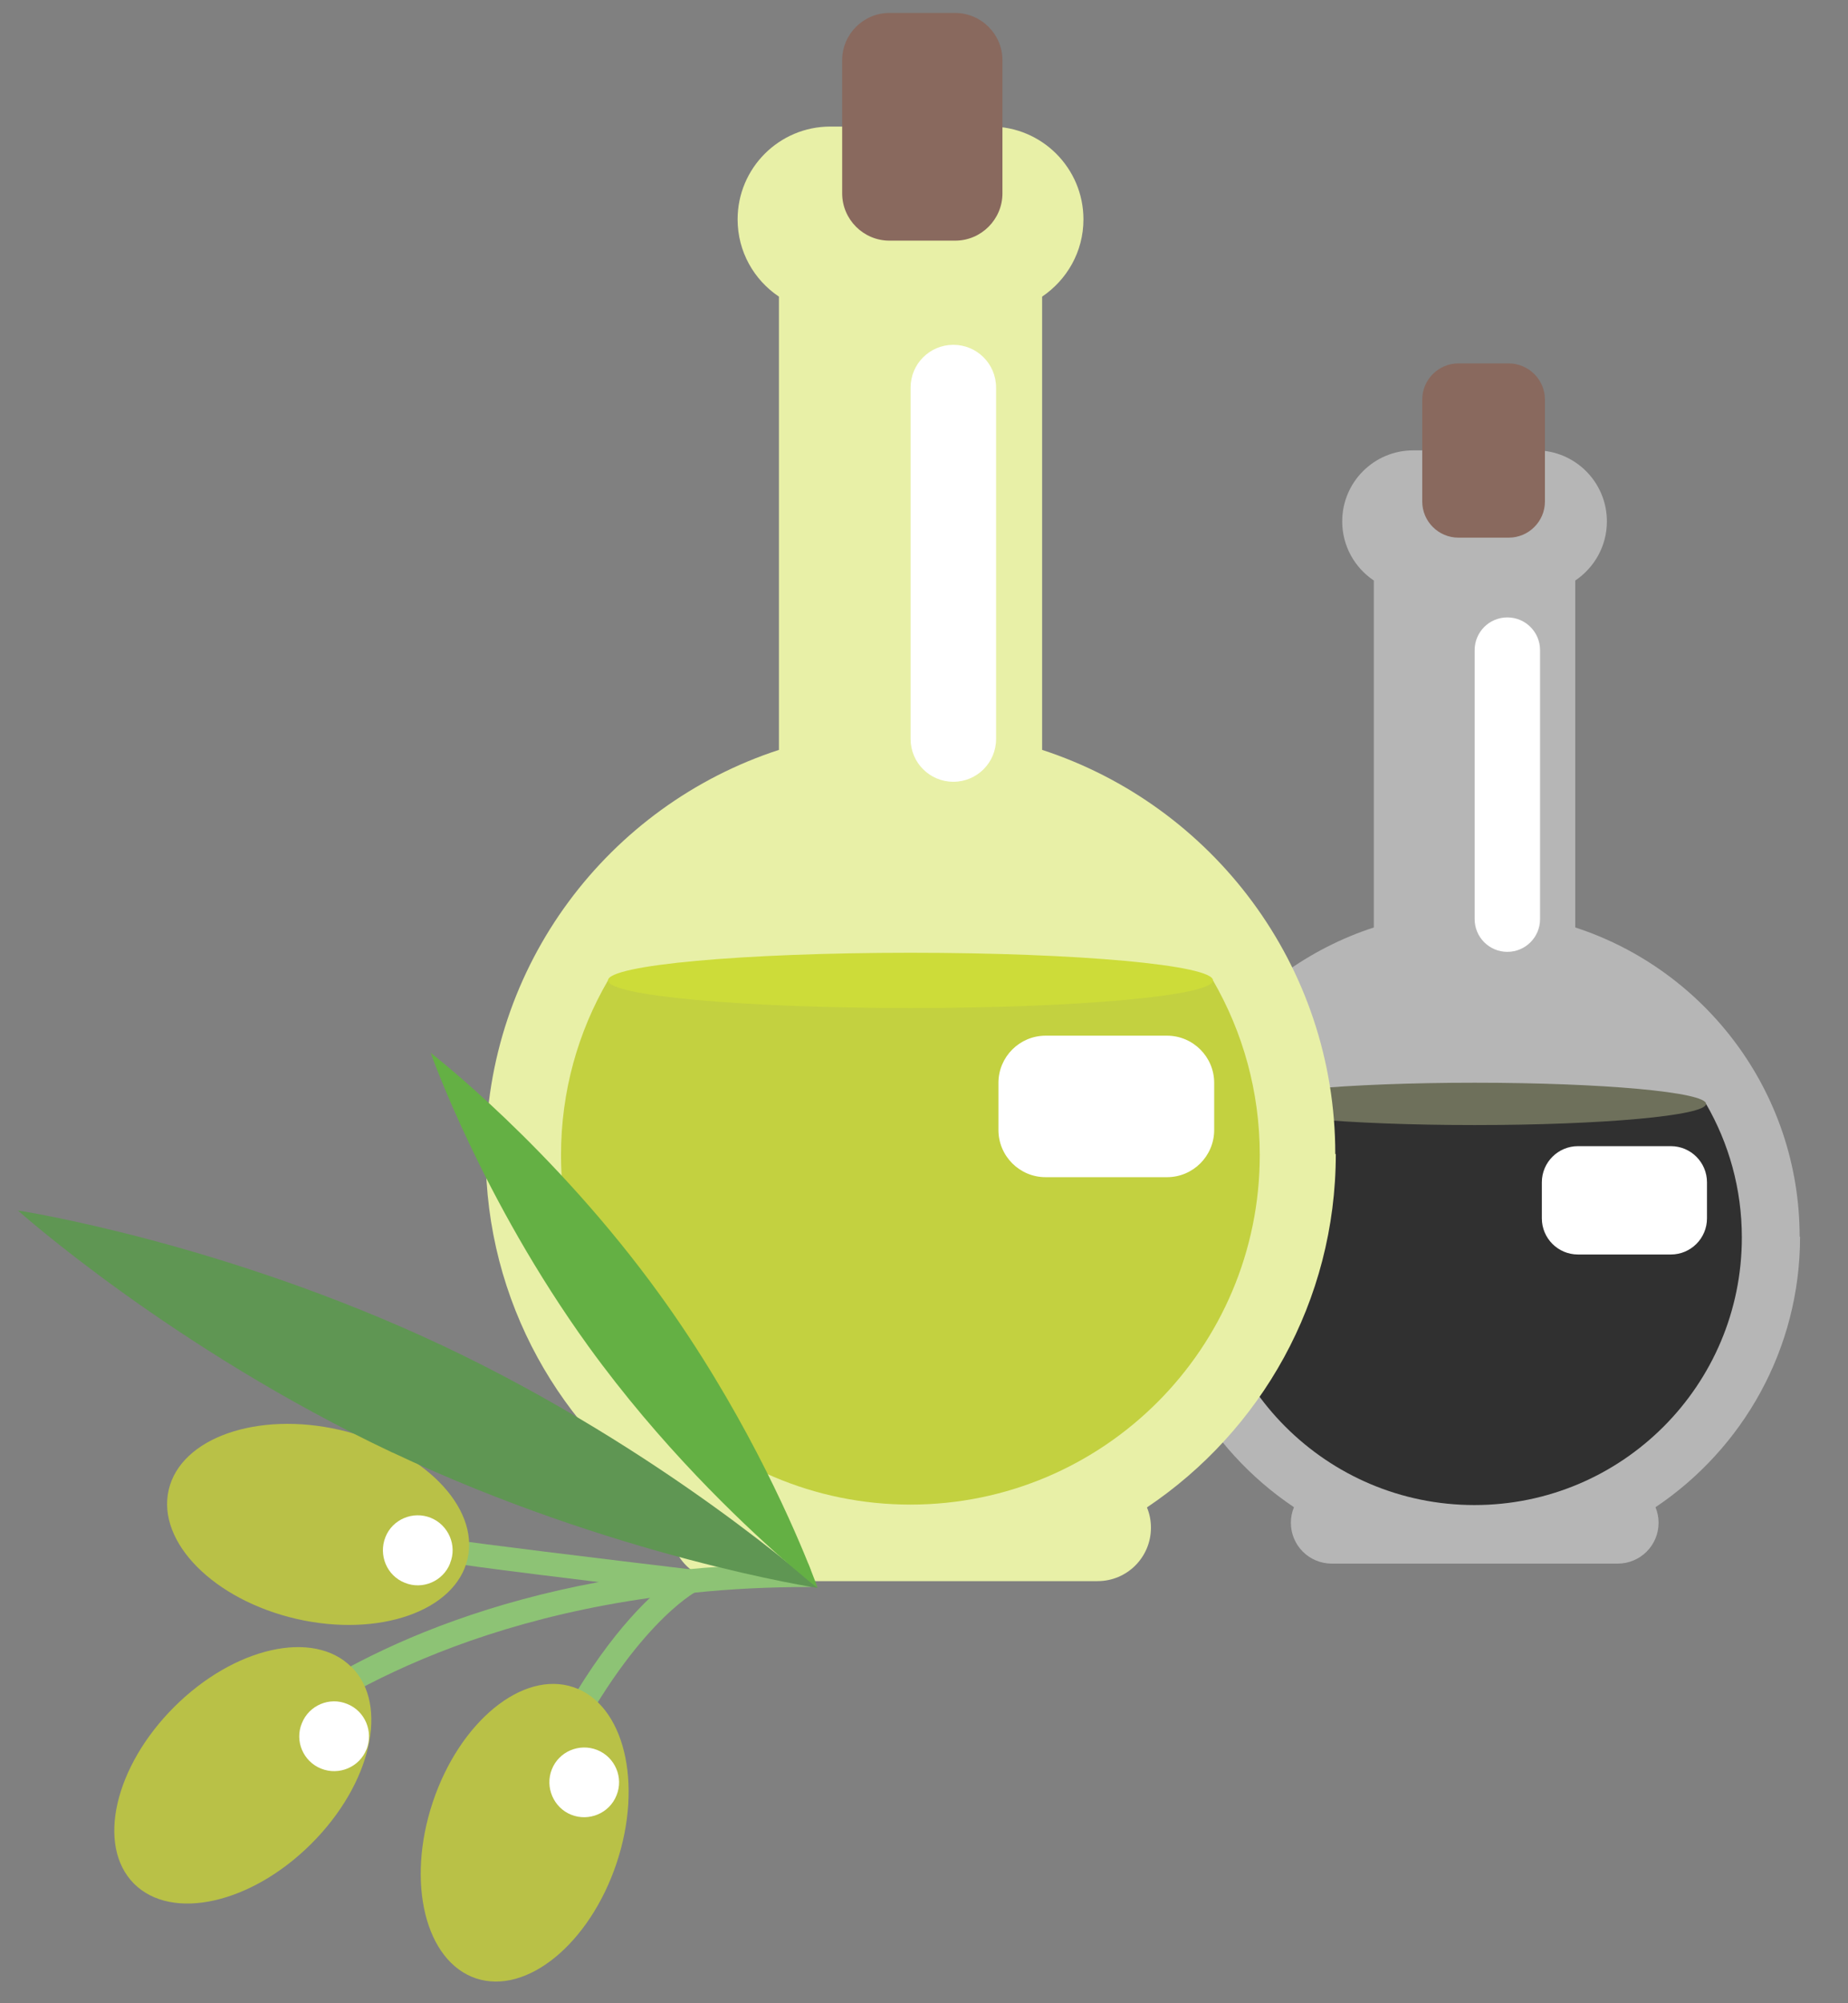 <svg width="36" height="39" viewBox="0 0 36 39" fill="none" xmlns="http://www.w3.org/2000/svg">
<rect x="0" y="0" width="36" height="39" fill="#808080" stroke="none"/>
<path d="M35.058 24.078C35.058 21.266 33.225 18.883 30.687 18.056V11.302C31.057 11.052 31.303 10.633 31.303 10.151C31.303 9.387 30.684 8.768 29.92 8.768H27.53C26.766 8.768 26.147 9.387 26.147 10.151C26.147 10.63 26.39 11.052 26.763 11.302V18.056C24.225 18.883 22.391 21.262 22.391 24.078C22.391 26.274 23.511 28.206 25.207 29.343C25.168 29.438 25.147 29.537 25.147 29.646C25.147 30.086 25.503 30.441 25.943 30.441H31.514C31.954 30.441 32.31 30.086 32.31 29.646C32.31 29.537 32.288 29.435 32.25 29.343C33.946 28.206 35.066 26.274 35.066 24.078H35.058Z" fill="#B6B6B6"/>
<path d="M28.41 7.075H29.388C29.779 7.075 30.096 7.391 30.096 7.779V9.764C30.096 10.151 29.779 10.467 29.392 10.467H28.41C28.023 10.467 27.706 10.151 27.706 9.764V7.779C27.706 7.391 28.023 7.075 28.41 7.075Z" fill="#89695E"/>
<path d="M33.932 24.092C33.932 26.967 31.602 29.301 28.723 29.301C25.844 29.301 23.514 26.967 23.514 24.092C23.514 23.145 23.768 22.258 24.215 21.491H33.235C33.679 22.258 33.932 23.145 33.932 24.092Z" fill="#303030"/>
<path d="M30.001 17.894C30.001 18.246 29.716 18.531 29.364 18.531C29.012 18.531 28.727 18.246 28.727 17.894V12.657C28.727 12.305 29.012 12.02 29.364 12.02C29.716 12.02 30.001 12.305 30.001 12.657V17.894Z" fill="white"/>
<path d="M32.549 22.314H30.74C30.351 22.314 30.036 22.63 30.036 23.018V23.719C30.036 24.108 30.351 24.423 30.74 24.423H32.549C32.938 24.423 33.253 24.108 33.253 23.719V23.018C33.253 22.63 32.938 22.314 32.549 22.314Z" fill="white"/>
<path d="M33.235 21.491C33.235 21.72 31.215 21.903 28.727 21.903C26.238 21.903 24.214 21.72 24.214 21.491C24.214 21.262 26.235 21.079 28.727 21.079C31.218 21.079 33.235 21.262 33.235 21.491Z" fill="#6E705B"/>
<path d="M26.012 22.467C26.012 18.793 23.616 15.68 20.301 14.599V5.775C20.784 5.448 21.106 4.901 21.106 4.271C21.106 3.273 20.296 2.464 19.299 2.464H16.176C15.178 2.464 14.369 3.273 14.369 4.271C14.369 4.896 14.686 5.448 15.174 5.775V14.599C11.858 15.68 9.462 18.788 9.462 22.467C9.462 25.337 10.925 27.861 13.141 29.347C13.09 29.471 13.063 29.6 13.063 29.742C13.063 30.317 13.527 30.782 14.102 30.782H21.382C21.956 30.782 22.421 30.317 22.421 29.742C22.421 29.6 22.393 29.466 22.343 29.347C24.559 27.861 26.022 25.337 26.022 22.467H26.012Z" fill="#E8F0A7"/>
<path d="M17.326 0.252H18.604C19.114 0.252 19.528 0.666 19.528 1.171V3.765C19.528 4.271 19.114 4.685 18.608 4.685H17.326C16.82 4.685 16.406 4.271 16.406 3.765V1.171C16.406 0.666 16.82 0.252 17.326 0.252Z" fill="#89695E"/>
<path d="M24.541 22.486C24.541 26.243 21.497 29.292 17.735 29.292C13.973 29.292 10.929 26.243 10.929 22.486C10.929 21.249 11.26 20.09 11.844 19.087H23.63C24.21 20.09 24.541 21.249 24.541 22.486Z" fill="#C3D140"/>
<path d="M19.404 14.388C19.404 14.848 19.032 15.22 18.572 15.22C18.112 15.22 17.739 14.848 17.739 14.388V7.545C17.739 7.085 18.112 6.713 18.572 6.713C19.032 6.713 19.404 7.085 19.404 7.545V14.388Z" fill="white"/>
<path d="M22.733 20.163H20.37C19.862 20.163 19.45 20.575 19.45 21.083V21.998C19.45 22.506 19.862 22.918 20.37 22.918H22.733C23.241 22.918 23.653 22.506 23.653 21.998V21.083C23.653 20.575 23.241 20.163 22.733 20.163Z" fill="white"/>
<path d="M23.63 19.087C23.63 19.386 20.991 19.625 17.739 19.625C14.488 19.625 11.844 19.386 11.844 19.087C11.844 18.788 14.484 18.549 17.739 18.549C20.995 18.549 23.63 18.788 23.63 19.087Z" fill="#CDDC39"/>
<path d="M15.79 30.552V30.896C14.99 30.896 14.235 30.933 13.527 31.007C13.233 31.035 12.943 31.067 12.663 31.108C10.271 31.444 8.455 32.134 7.177 32.791C6.956 32.906 6.754 33.017 6.565 33.127C6.303 33.283 6.068 33.43 5.871 33.564C5.199 34.019 4.868 34.35 4.859 34.359L4.528 34.042C4.592 33.978 5.319 33.246 6.786 32.465C7.94 31.844 9.554 31.191 11.665 30.8C12.226 30.694 12.824 30.607 13.458 30.547C13.628 30.529 13.803 30.515 13.978 30.506C14.419 30.469 14.879 30.446 15.353 30.441H15.362C15.486 30.441 15.615 30.441 15.744 30.441C15.762 30.483 15.776 30.52 15.79 30.556V30.552Z" fill="#8DC375"/>
<path d="M6.85 32.455C7.586 33.191 7.232 34.736 6.059 35.9C4.891 37.063 3.346 37.408 2.61 36.672C1.874 35.932 2.229 34.391 3.397 33.228C4.565 32.065 6.11 31.715 6.846 32.455H6.85Z" fill="#B9C147"/>
<path d="M10.984 34.346L10.57 34.143C11.462 32.331 12.322 31.393 12.842 30.943C8.896 30.469 8.804 30.432 8.772 30.418L8.86 30.207L8.919 29.986C9.099 30.027 11.743 30.349 13.477 30.556L14.231 30.648L13.55 30.993C13.55 30.993 12.299 31.665 10.979 34.35L10.984 34.346Z" fill="#8DC375"/>
<path d="M9.108 30.349C8.874 31.366 7.379 31.885 5.774 31.517C4.165 31.145 3.052 30.023 3.286 29.006C3.521 27.99 5.015 27.471 6.62 27.838C8.23 28.211 9.343 29.333 9.108 30.349Z" fill="#B9C147"/>
<path d="M11.168 32.846C12.157 33.177 12.534 34.713 12.01 36.277C11.485 37.84 10.262 38.843 9.273 38.516C8.285 38.185 7.908 36.649 8.432 35.081C8.956 33.518 10.179 32.515 11.168 32.846Z" fill="#B9C147"/>
<path d="M12.01 34.953C11.872 35.302 11.472 35.468 11.127 35.33C10.782 35.192 10.612 34.791 10.75 34.447C10.888 34.097 11.288 33.932 11.633 34.069C11.982 34.208 12.152 34.608 12.01 34.953Z" fill="white"/>
<path d="M7.14 34.056C7.002 34.405 6.602 34.571 6.257 34.433C5.907 34.295 5.737 33.895 5.88 33.55C6.018 33.2 6.418 33.03 6.763 33.173C7.112 33.311 7.278 33.711 7.14 34.06V34.056Z" fill="white"/>
<path d="M8.768 30.437C8.63 30.786 8.229 30.956 7.885 30.814C7.535 30.676 7.37 30.276 7.508 29.926C7.645 29.577 8.046 29.411 8.39 29.549C8.735 29.687 8.91 30.087 8.768 30.432V30.437Z" fill="white"/>
<path d="M7.646 28.28C3.346 26.247 0.348 23.566 0.348 23.566C0.348 23.566 4.325 24.173 8.63 26.201C12.934 28.234 15.928 30.915 15.928 30.915C15.928 30.915 11.95 30.308 7.65 28.28H7.646Z" fill="#5F9653"/>
<path d="M15.923 30.91C15.923 30.91 15.905 30.896 15.891 30.883C15.868 30.869 15.836 30.841 15.79 30.809C15.693 30.726 15.546 30.602 15.353 30.441C15.339 30.427 15.325 30.418 15.312 30.404C15.293 30.386 15.275 30.368 15.252 30.354C14.396 29.6 12.86 28.142 11.463 26.211C9.384 23.332 8.391 20.499 8.391 20.499C8.391 20.499 10.773 22.329 12.851 25.203C14.419 27.369 15.371 29.512 15.744 30.437C15.762 30.478 15.776 30.515 15.79 30.552C15.873 30.759 15.918 30.883 15.923 30.91Z" fill="#64B044"/>
</svg>

